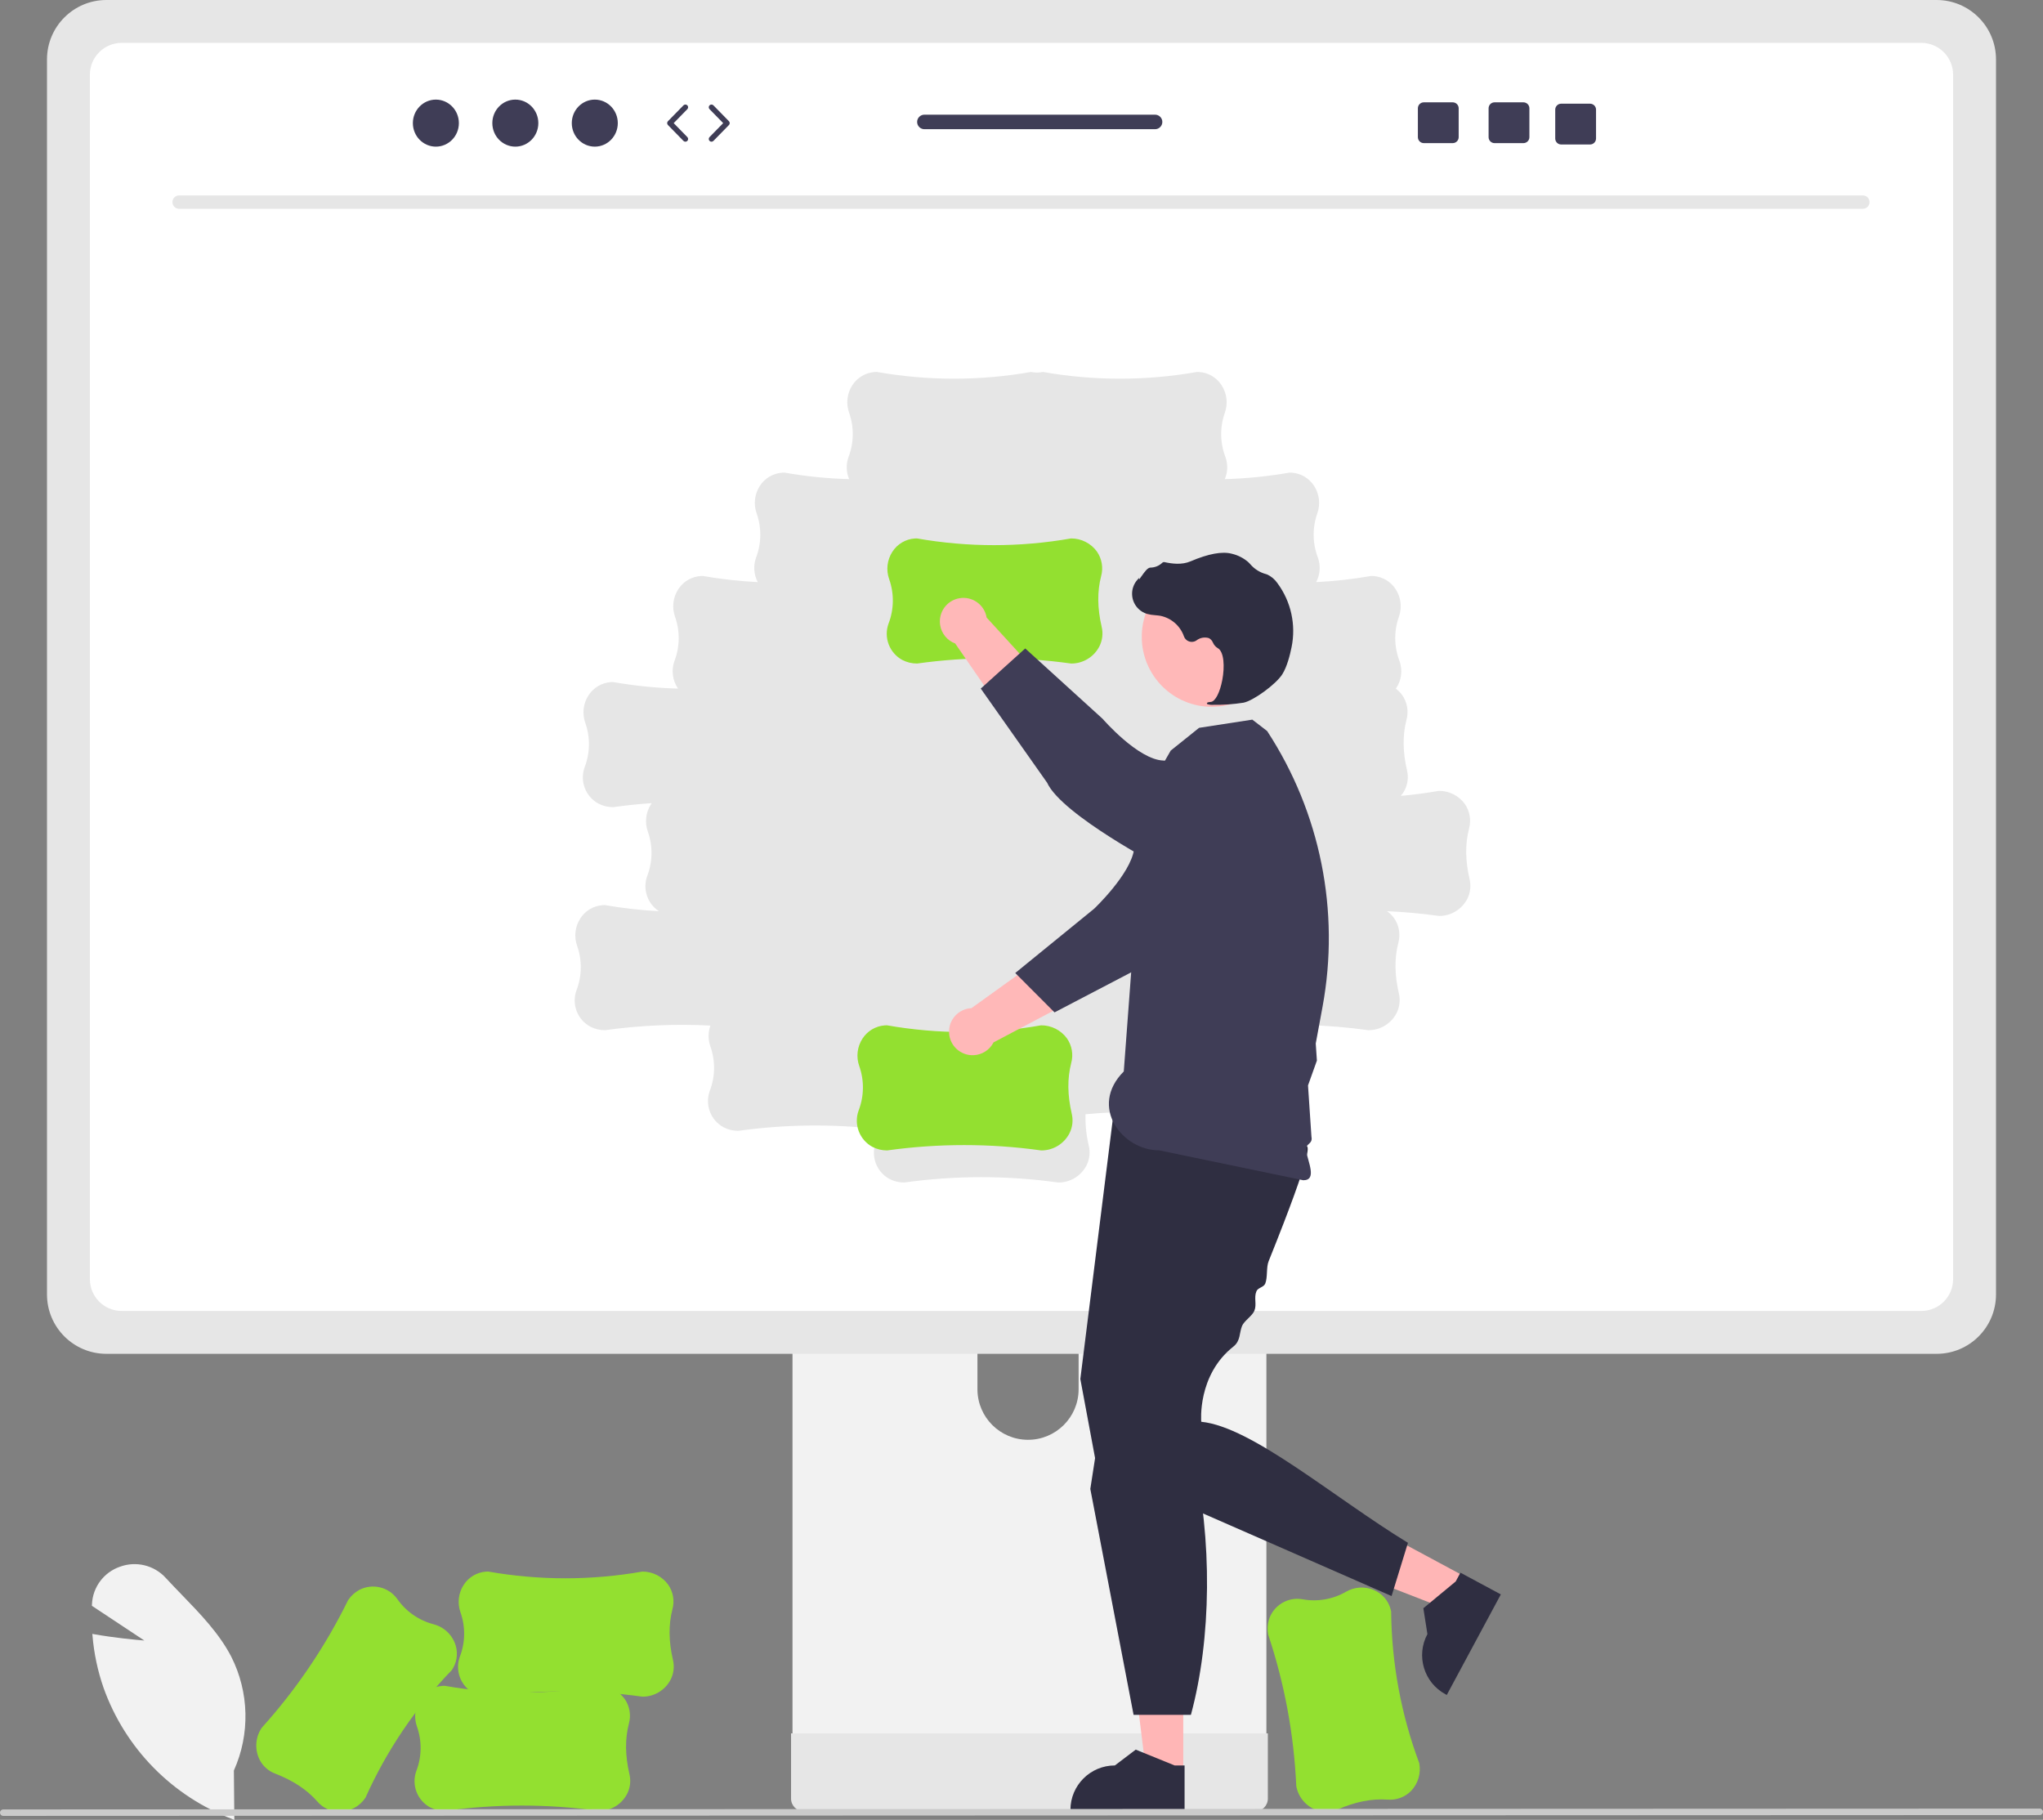 <svg xmlns="http://www.w3.org/2000/svg" width="751.119" height="669.03" viewBox="0 0 751.119 669.03" xmlns:xlink="http://www.w3.org/1999/xlink" role="img" artist="Katerina Limpitsouni" source="https://undraw.co/"><rect x="0" y="0" width="751.119" height="669.03" fill="#808080" stroke="none"/><path d="M86.152,669.03l-.654-.243c-22.143-8.352-39.491-26.021-47.436-48.313-2.153-6.195-3.516-12.637-4.059-19.173l-.053-.624,.616,.11c7.354,1.32,15.073,2.049,18.513,2.334l-19.296-12.769,.035-.663c.3-6.234,4.363-11.657,10.261-13.698,5.954-2.199,12.647-.554,16.904,4.154,1.918,2.082,3.947,4.178,5.908,6.205,6.74,6.965,13.709,14.168,18.116,22.671,6.627,13.101,6.987,28.494,.979,41.891l.168,18.118Z" fill="#f2f2f2"/><path d="M476.589,656.657l-.008-.069c-.853-18.939-4.328-37.668-10.326-55.652l-.006-.03c-.35-1.847-.248-3.751,.296-5.55,1.675-5.157,6.87-8.314,12.219-7.426,5.525,1.038,11.24,.062,16.108-2.75,3.092-1.793,6.843-2.042,10.144-.671,3.113,1.269,5.441,3.936,6.278,7.191,.065,.256,.123,.515,.172,.778,.176,19.028,3.671,37.879,10.328,55.705l.004,.023c.696,3.681-.415,7.473-2.988,10.196-2.274,2.308-5.461,3.479-8.689,3.192-5.794-.395-11.754,.78-18.218,3.595-2.258,1.005-4.797,1.183-7.174,.504-4.203-1.232-7.352-4.727-8.141-9.035Z" fill="#93E030"/><path d="M291.366,396.5v248.7h174.231v-248.7c.006-3.672-2.384-6.918-5.893-8.002-.805-.266-1.649-.397-2.498-.388h-157.426c-4.638-.009-8.405,3.744-8.414,8.382v.008Zm67.995,85.454c.095-10.272,8.498-18.523,18.77-18.428,10.139,.093,18.335,8.289,18.428,18.428v28.857c-.049,10.272-8.415,18.56-18.687,18.511-10.203-.048-18.463-8.308-18.511-18.511v-28.857Z" fill="#f2f2f2"/><path d="M290.833,637.246v23.983c.008,2.585,2.095,4.683,4.68,4.704h165.938c2.589-.013,4.681-2.115,4.68-4.704v-23.983h-175.298Z" fill="#e6e6e6"/><path d="M17.277,21.8V475.892c.01,12.049,9.775,21.815,21.824,21.824H712.018c12.049-.009,21.815-9.775,21.824-21.824V21.8c-.029-12.037-9.787-21.785-21.824-21.8H39.101c-12.037,.015-21.796,9.763-21.824,21.8Z" fill="#e6e6e6"/><path d="M706.404,15.762H44.715c-6.445,.014-11.663,5.243-11.664,11.688V470.29c.011,6.437,5.227,11.653,11.664,11.664H706.404c6.437-.011,11.653-5.227,11.664-11.664V27.45c-.001-6.445-5.218-11.674-11.664-11.688Zm-166.914,314.618c-1.978,3.907-5.989,6.366-10.368,6.356l-.069-.005c-6.343-.884-12.71-1.466-19.1-1.748,.992,.711,1.865,1.574,2.587,2.558,1.855,2.657,2.425,6.004,1.554,9.125-1.445,5.625-1.377,11.699,.211,18.568,.576,2.403,.288,4.933-.813,7.145-1.978,3.907-5.989,6.366-10.368,6.356l-.069-.005c-15.149-2.11-30.486-2.519-45.725-1.218-.06,.384-.136,.769-.235,1.154-1.445,5.625-1.377,11.699,.211,18.568,.576,2.403,.288,4.933-.813,7.145-1.978,3.907-5.989,6.366-10.368,6.356l-.069-.005c-15.558-2.166-31.313-2.537-46.955-1.106-.119,3.906,.287,7.811,1.206,11.61,.576,2.403,.288,4.933-.813,7.145-1.978,3.907-5.989,6.366-10.368,6.356l-.069-.005c-18.776-2.616-37.825-2.616-56.602,0h-.03c-1.88,.007-3.734-.44-5.403-1.304-4.765-2.588-6.921-8.271-5.072-13.368,.567-1.605,.989-3.257,1.26-4.938-17.208-1.983-34.597-1.779-51.754,.609h-.03c-1.88,.007-3.734-.44-5.403-1.304-4.765-2.588-6.921-8.271-5.072-13.368,2.029-5.243,2.112-11.04,.234-16.339-.885-2.485-.885-5.199-.001-7.684-12.934-.659-25.901-.091-38.728,1.695h-.03c-1.88,.007-3.734-.44-5.403-1.304-4.765-2.588-6.921-8.271-5.072-13.368,2.029-5.243,2.112-11.04,.234-16.339-1.199-3.367-.759-7.101,1.19-10.096,1.815-2.829,4.862-4.632,8.216-4.861,.264-.018,.528-.027,.796-.027,6.572,1.149,13.207,1.898,19.869,2.245-4.25-2.793-6.031-8.137-4.306-12.921,2.029-5.243,2.112-11.04,.234-16.339-1.199-3.367-.759-7.101,1.19-10.096,.084-.129,.183-.244,.271-.368-4.741,.327-9.471,.819-14.19,1.476h-.03c-1.88,.007-3.734-.44-5.403-1.304-4.765-2.588-6.921-8.271-5.072-13.368,2.029-5.243,2.112-11.04,.234-16.339-1.199-3.367-.759-7.101,1.19-10.096,1.815-2.829,4.862-4.632,8.216-4.861,.264-.018,.528-.027,.796-.027,7.902,1.383,15.895,2.188,23.914,2.407-2.046-2.949-2.548-6.701-1.35-10.084,2.029-5.243,2.112-11.04,.234-16.339-1.199-3.367-.759-7.101,1.19-10.096,1.815-2.829,4.862-4.632,8.216-4.861,.264-.018,.528-.027,.796-.027,6.687,1.169,13.44,1.925,20.22,2.264-1.457-2.758-1.695-5.999-.656-8.94,2.029-5.243,2.112-11.04,.234-16.339-1.199-3.367-.759-7.101,1.19-10.096,1.815-2.829,4.862-4.632,8.216-4.861,.264-.018,.528-.027,.796-.027,7.869,1.377,15.827,2.181,23.812,2.404-1.087-2.568-1.176-5.45-.248-8.081,2.029-5.243,2.112-11.04,.234-16.339-1.199-3.367-.759-7.101,1.19-10.096,1.815-2.829,4.862-4.632,8.216-4.861,.264-.018,.528-.027,.796-.027,18.741,3.299,37.913,3.301,56.654,.007h.023c1.446,.298,2.938,.298,4.385,0h.023c18.741,3.294,37.914,3.291,56.654-.007,.268,0,.532,.009,.796,.027,3.353,.229,6.401,2.032,8.216,4.861,1.95,2.996,2.39,6.729,1.19,10.096-1.878,5.299-1.794,11.096,.234,16.339,.927,2.63,.839,5.512-.248,8.081,7.985-.223,15.943-1.027,23.812-2.404,.268,0,.532,.009,.796,.027,3.353,.229,6.401,2.032,8.216,4.861,1.95,2.996,2.39,6.729,1.19,10.096-1.878,5.299-1.794,11.096,.234,16.339,1.038,2.941,.8,6.182-.656,8.94,6.78-.338,13.533-1.094,20.22-2.264,.268,0,.532,.009,.796,.027,3.353,.229,6.401,2.032,8.216,4.861,1.95,2.996,2.39,6.729,1.19,10.096-1.878,5.299-1.794,11.096,.234,16.339,1.201,3.391,.693,7.154-1.365,10.106,.893,.674,1.683,1.475,2.345,2.376,1.855,2.657,2.425,6.004,1.554,9.125-1.445,5.625-1.377,11.699,.211,18.568,.576,2.403,.288,4.933-.813,7.145-.403,.788-.894,1.527-1.463,2.204,4.681-.411,9.351-1.025,14.008-1.841h.023c3.746-.013,7.272,1.771,9.479,4.798,1.855,2.657,2.425,6.004,1.554,9.125-1.445,5.625-1.377,11.699,.211,18.568,.576,2.403,.288,4.933-.813,7.145Z" fill="#fff"/><path d="M684.942,76.765H65.802c-1.36-.03-2.438-1.157-2.408-2.516,.029-1.318,1.09-2.379,2.408-2.408H684.942c1.36,.03,2.438,1.157,2.408,2.516-.029,1.318-1.09,2.379-2.408,2.408Z" fill="#e6e6e6"/><path d="M382.852,422.94l-.069-.005c-18.776-2.616-37.825-2.616-56.602,0h-.03c-1.88,.007-3.734-.44-5.403-1.304-4.765-2.588-6.921-8.271-5.072-13.368,2.029-5.243,2.112-11.04,.234-16.339-1.199-3.367-.759-7.101,1.19-10.096,1.815-2.829,4.862-4.632,8.216-4.861,.264-.018,.528-.027,.796-.027,18.741,3.299,37.913,3.301,56.654,.007h.023c3.746-.013,7.272,1.771,9.479,4.798,1.855,2.657,2.425,6.004,1.554,9.125-1.445,5.625-1.377,11.699,.211,18.568,.576,2.403,.288,4.933-.813,7.145-1.978,3.907-5.989,6.366-10.368,6.356Z" fill="#93E030"/><path d="M440.595,324.893l-15.106-12.5c-11.328,5.937-28.564,29.642-28.564,29.642l-39.764,28.599c-4.775,.227-8.462,4.283-8.235,9.058s4.283,8.462,9.058,8.235c3.099-.148,5.882-1.942,7.295-4.705l54.028-28.55,21.288-29.779Z" fill="#ffb8b8"/><path d="M466.08,277.317h0c8.719,7.384,9.801,20.437,2.417,29.156-.827,.977-1.744,1.875-2.737,2.683l-9.606,7.809s-23.961,34.493-36.433,38.495l-32.019,16.728-14.438-14.475,29.019-23.649s13.347-12.624,14.683-21.866c.818-5.66,10.397-21.076,19.998-32.511,7.369-8.693,20.389-9.766,29.082-2.397l.033,.028Z" fill="#3f3d56"/><polygon points="435.037 651.672 421.39 651.671 414.898 599.031 435.04 599.032 435.037 651.672" fill="#ffb6b6"/><path d="M435.517,665.908l-41.967-.002v-.531c.001-9.021,7.314-16.334,16.335-16.334h.001l7.666-5.816,14.303,5.817,3.663,0-.001,16.866Z" fill="#2f2e41"/><polygon points="539.021 579.842 532.558 591.861 483.12 572.653 492.659 554.913 539.021 579.842" fill="#ffb6b6"/><path d="M551.788,586.16l-19.874,36.963-.467-.251c-7.945-4.272-10.923-14.176-6.652-22.122l0-.001-1.492-9.506,11.896-9.843,1.735-3.227,14.855,7.987Z" fill="#2f2e41"/><path d="M409.235,410.61l-12.045,96.36,6.022,32.306,108.405,47.492,6.022-19.573c-27.71-16.956-57.331-42.617-75.995-44.503,0,0-1.548-17.1,11.823-27.654,2.698-2.129,2.107-5.01,3.198-7.621,.75-1.796,3.735-3.666,4.499-5.508,.991-2.387-.235-4.759,.761-7.185,.56-1.364,2.683-1.45,3.239-2.815,.949-2.329,.328-5.934,1.253-8.235,1.977-4.916,3.877-9.723,5.612-14.23,5.401-14.028,9.202-25.142,8.722-27.542-1.506-7.528-71.517-11.292-71.517-11.292Z" fill="#2f2e41"/><path d="M407.16,506.691l-6.301,40.693,15.904,83.046h21.079c7.573-27.904,7.963-64.578,.753-95.607l-31.434-28.133Z" fill="#2f2e41"/><path d="M420.703,292.878l9.717-16.932,10.433-8.37,19.573-3.011,5.438,4.181h0c19.57,29.91,26.868,66.209,20.378,101.358l-1.528,8.274-.97,5.252,.42,6.278-3.266,9.139,.449,6.692,.24,3.574,.241,3.587,.336,5.007c.602,2.858-2.429,2.481-2,5,.753,4.424,4.128,10.979-1,11l-53-11c-13.464,.055-26-16-13-29l7.538-101.03Z" fill="#3f3d56"/><circle cx="445.511" cy="234.112" r="25.737" fill="#ffb8b8"/><path d="M445.947,259.117c3.766,.059,7.53-.204,11.251-.786,3.688-.75,11.939-6.796,14.239-10.435h0c1.709-2.703,2.802-6.925,3.418-9.99,1.677-8.203-.202-16.732-5.171-23.47-.944-1.394-2.248-2.506-3.773-3.22-.135-.053-.274-.1-.415-.14-2.222-.585-4.218-1.82-5.733-3.547-.294-.349-.612-.677-.953-.981-1.712-1.445-3.741-2.464-5.923-2.974-3.521-.942-8.616-.007-15.144,2.783-3.28,1.402-6.866,.894-9.625,.296-.315-.061-.638,.05-.85,.291-1.174,1.102-2.721,1.719-4.332,1.727-.986,.043-2.021,1.409-3.272,3.19-.284,.404-.615,.876-.854,1.163l-.032-.551-.558,.615c-2.87,3.163-2.632,8.054,.531,10.924,.85,.771,1.861,1.344,2.96,1.676,.992,.264,2.008,.426,3.033,.483,.621,.056,1.263,.114,1.878,.22,4.018,.823,7.308,3.696,8.665,7.567,.568,1.585,2.314,2.41,3.9,1.841,.249-.089,.485-.211,.703-.361,1.301-1.013,3.016-1.326,4.591-.836,.671,.373,1.192,.965,1.478,1.677,.347,.793,.923,1.465,1.654,1.93,2.499,1.289,2.672,6.997,1.774,11.756-.865,4.587-2.576,7.905-4.159,8.069-1.219,.126-1.359,.213-1.447,.428l-.079,.193,.137,.181c.673,.244,1.391,.34,2.105,.281Z" fill="#2f2e41"/><path d="M393.852,243.94l-.069-.005c-18.776-2.616-37.825-2.616-56.602,0h-.03c-1.88,.007-3.734-.44-5.403-1.304-4.765-2.588-6.921-8.271-5.072-13.368,2.029-5.243,2.112-11.04,.234-16.339-1.199-3.367-.759-7.101,1.19-10.096,1.815-2.829,4.862-4.632,8.216-4.861,.264-.018,.528-.027,.796-.027,18.741,3.299,37.913,3.301,56.654,.007h.023c3.746-.013,7.272,1.771,9.479,4.798,1.855,2.657,2.425,6.004,1.554,9.125-1.445,5.625-1.377,11.699,.211,18.568,.576,2.403,.288,4.933-.813,7.145-1.978,3.907-5.989,6.366-10.368,6.356Z" fill="#93E030"/><path d="M417.919,304.556l10.65-16.463c-7.22-10.556-32.777-24.905-32.777-24.905l-33.05-36.149c-.784-4.716-5.243-7.904-9.959-7.12-4.716,.784-7.904,5.243-7.12,9.959,.509,3.061,2.616,5.615,5.525,6.695l34.668,50.321,32.062,17.662Z" fill="#ffb8b8"/><path d="M468.148,324.307h0c-6.314,9.522-19.152,12.122-28.673,5.807-1.067-.708-2.066-1.513-2.984-2.405l-8.878-8.628s-37.215-19.432-42.647-31.351l-24.384-34.587,16.35-14.749,28.419,25.834s13.084,15.13,22.418,15.377c5.716,.151,22.147,7.863,34.625,16.062,9.494,6.303,12.082,19.108,5.779,28.603l-.024,.036Z" fill="#3f3d56"/><path d="M220.238,665.759l-.069-.005c-18.776-2.616-37.825-2.616-56.602,0h-.03c-1.88,.007-3.734-.44-5.403-1.304-4.765-2.588-6.921-8.271-5.072-13.368,2.029-5.243,2.112-11.04,.234-16.339-1.199-3.367-.759-7.101,1.19-10.096,1.815-2.829,4.862-4.632,8.216-4.861,.264-.018,.528-.027,.796-.027,18.741,3.299,37.913,3.301,56.654,.007h.023c3.746-.013,7.272,1.771,9.479,4.798,1.855,2.657,2.425,6.004,1.554,9.125-1.445,5.625-1.377,11.699,.211,18.568,.576,2.403,.288,4.933-.813,7.145-1.978,3.907-5.989,6.366-10.368,6.356Z" fill="#93E030"/><path d="M236.238,623.759l-.069-.005c-18.776-2.616-37.825-2.616-56.602,0h-.03c-1.88,.007-3.734-.44-5.403-1.304-4.765-2.588-6.921-8.271-5.072-13.368,2.029-5.243,2.112-11.04,.234-16.339-1.199-3.367-.759-7.101,1.19-10.096,1.815-2.829,4.862-4.632,8.216-4.861,.264-.018,.528-.027,.796-.027,18.741,3.299,37.913,3.301,56.654,.007h.023c3.746-.013,7.272,1.771,9.479,4.798,1.855,2.657,2.425,6.004,1.554,9.125-1.445,5.625-1.377,11.699,.211,18.568,.576,2.403,.288,4.933-.813,7.145-1.978,3.907-5.989,6.366-10.368,6.356Z" fill="#93E030"/><path d="M96.225,635.208l.043-.055c12.688-14.086,23.361-29.864,31.715-46.882l.017-.025c1.047-1.561,2.457-2.846,4.107-3.745,4.813-2.497,10.729-1.098,13.915,3.289,3.206,4.618,7.961,7.935,13.402,9.349,3.461,.893,6.307,3.35,7.695,6.643,1.326,3.089,1.112,6.623-.577,9.529-.133,.228-.274,.453-.424,.674-13.233,13.674-23.978,29.553-31.751,46.921l-.013,.019c-2.088,3.11-5.542,5.031-9.285,5.163-3.24,.047-6.332-1.356-8.429-3.826-3.849-4.349-8.918-7.696-15.498-10.23-2.313-.87-4.247-2.525-5.462-4.677-2.128-3.827-1.917-8.528,.545-12.149Z" fill="#93E030"/><path d="M749.934,667.284l-748.75,.307c-.658-.003-1.188-.539-1.184-1.197,.003-.653,.532-1.181,1.184-1.184l748.75-.307c.658,.003,1.188,.539,1.184,1.197-.003,.653-.532,1.181-1.184,1.184Z" fill="#cacaca"/><g><ellipse cx="160.251" cy="45.263" rx="8.457" ry="8.645" fill="#3f3d56"/><ellipse cx="189.465" cy="45.263" rx="8.457" ry="8.645" fill="#3f3d56"/><ellipse cx="218.679" cy="45.263" rx="8.457" ry="8.645" fill="#3f3d56"/><path d="M251.99,52.096c-.26,0-.519-.101-.715-.301l-5.706-5.833c-.38-.389-.38-1.01,0-1.398l5.706-5.833c.387-.395,1.021-.401,1.414-.016,.395,.386,.402,1.02,.016,1.414l-5.022,5.133,5.022,5.134c.386,.395,.379,1.028-.016,1.414-.194,.19-.447,.285-.699,.285Z" fill="#3f3d56"/><path d="M261.579,52.096c-.252,0-.505-.095-.699-.285-.395-.386-.402-1.019-.016-1.414l5.021-5.134-5.021-5.133c-.386-.395-.379-1.028,.016-1.414,.394-.387,1.028-.379,1.414,.016l5.706,5.833c.38,.389,.38,1.01,0,1.398l-5.706,5.833c-.196,.2-.455,.301-.715,.301Z" fill="#3f3d56"/><path d="M560.089,37.619h-10.61c-1.21,0-2.19,.98-2.19,2.19v10.62c0,1.21,.98,2.19,2.19,2.19h10.61c1.21,0,2.2-.98,2.2-2.19v-10.62c0-1.21-.99-2.19-2.2-2.19Z" fill="#3f3d56"/><path d="M534.089,37.619h-10.61c-1.21,0-2.19,.98-2.19,2.19v10.62c0,1.21,.98,2.19,2.19,2.19h10.61c1.21,0,2.2-.98,2.2-2.19v-10.62c0-1.21-.99-2.19-2.2-2.19Z" fill="#3f3d56"/><path d="M584.589,38.119h-10.61c-1.21,0-2.19,.98-2.19,2.19v10.62c0,1.21,.98,2.19,2.19,2.19h10.61c1.21,0,2.2-.98,2.2-2.19v-10.62c0-1.21-.99-2.19-2.2-2.19Z" fill="#3f3d56"/><path d="M424.667,42.159h-84.81c-1.48,0-2.67,1.2-2.67,2.67s1.19,2.67,2.67,2.67h84.81c1.47,0,2.67-1.2,2.67-2.67s-1.2-2.67-2.67-2.67Z" fill="#3f3d56"/></g></svg>
